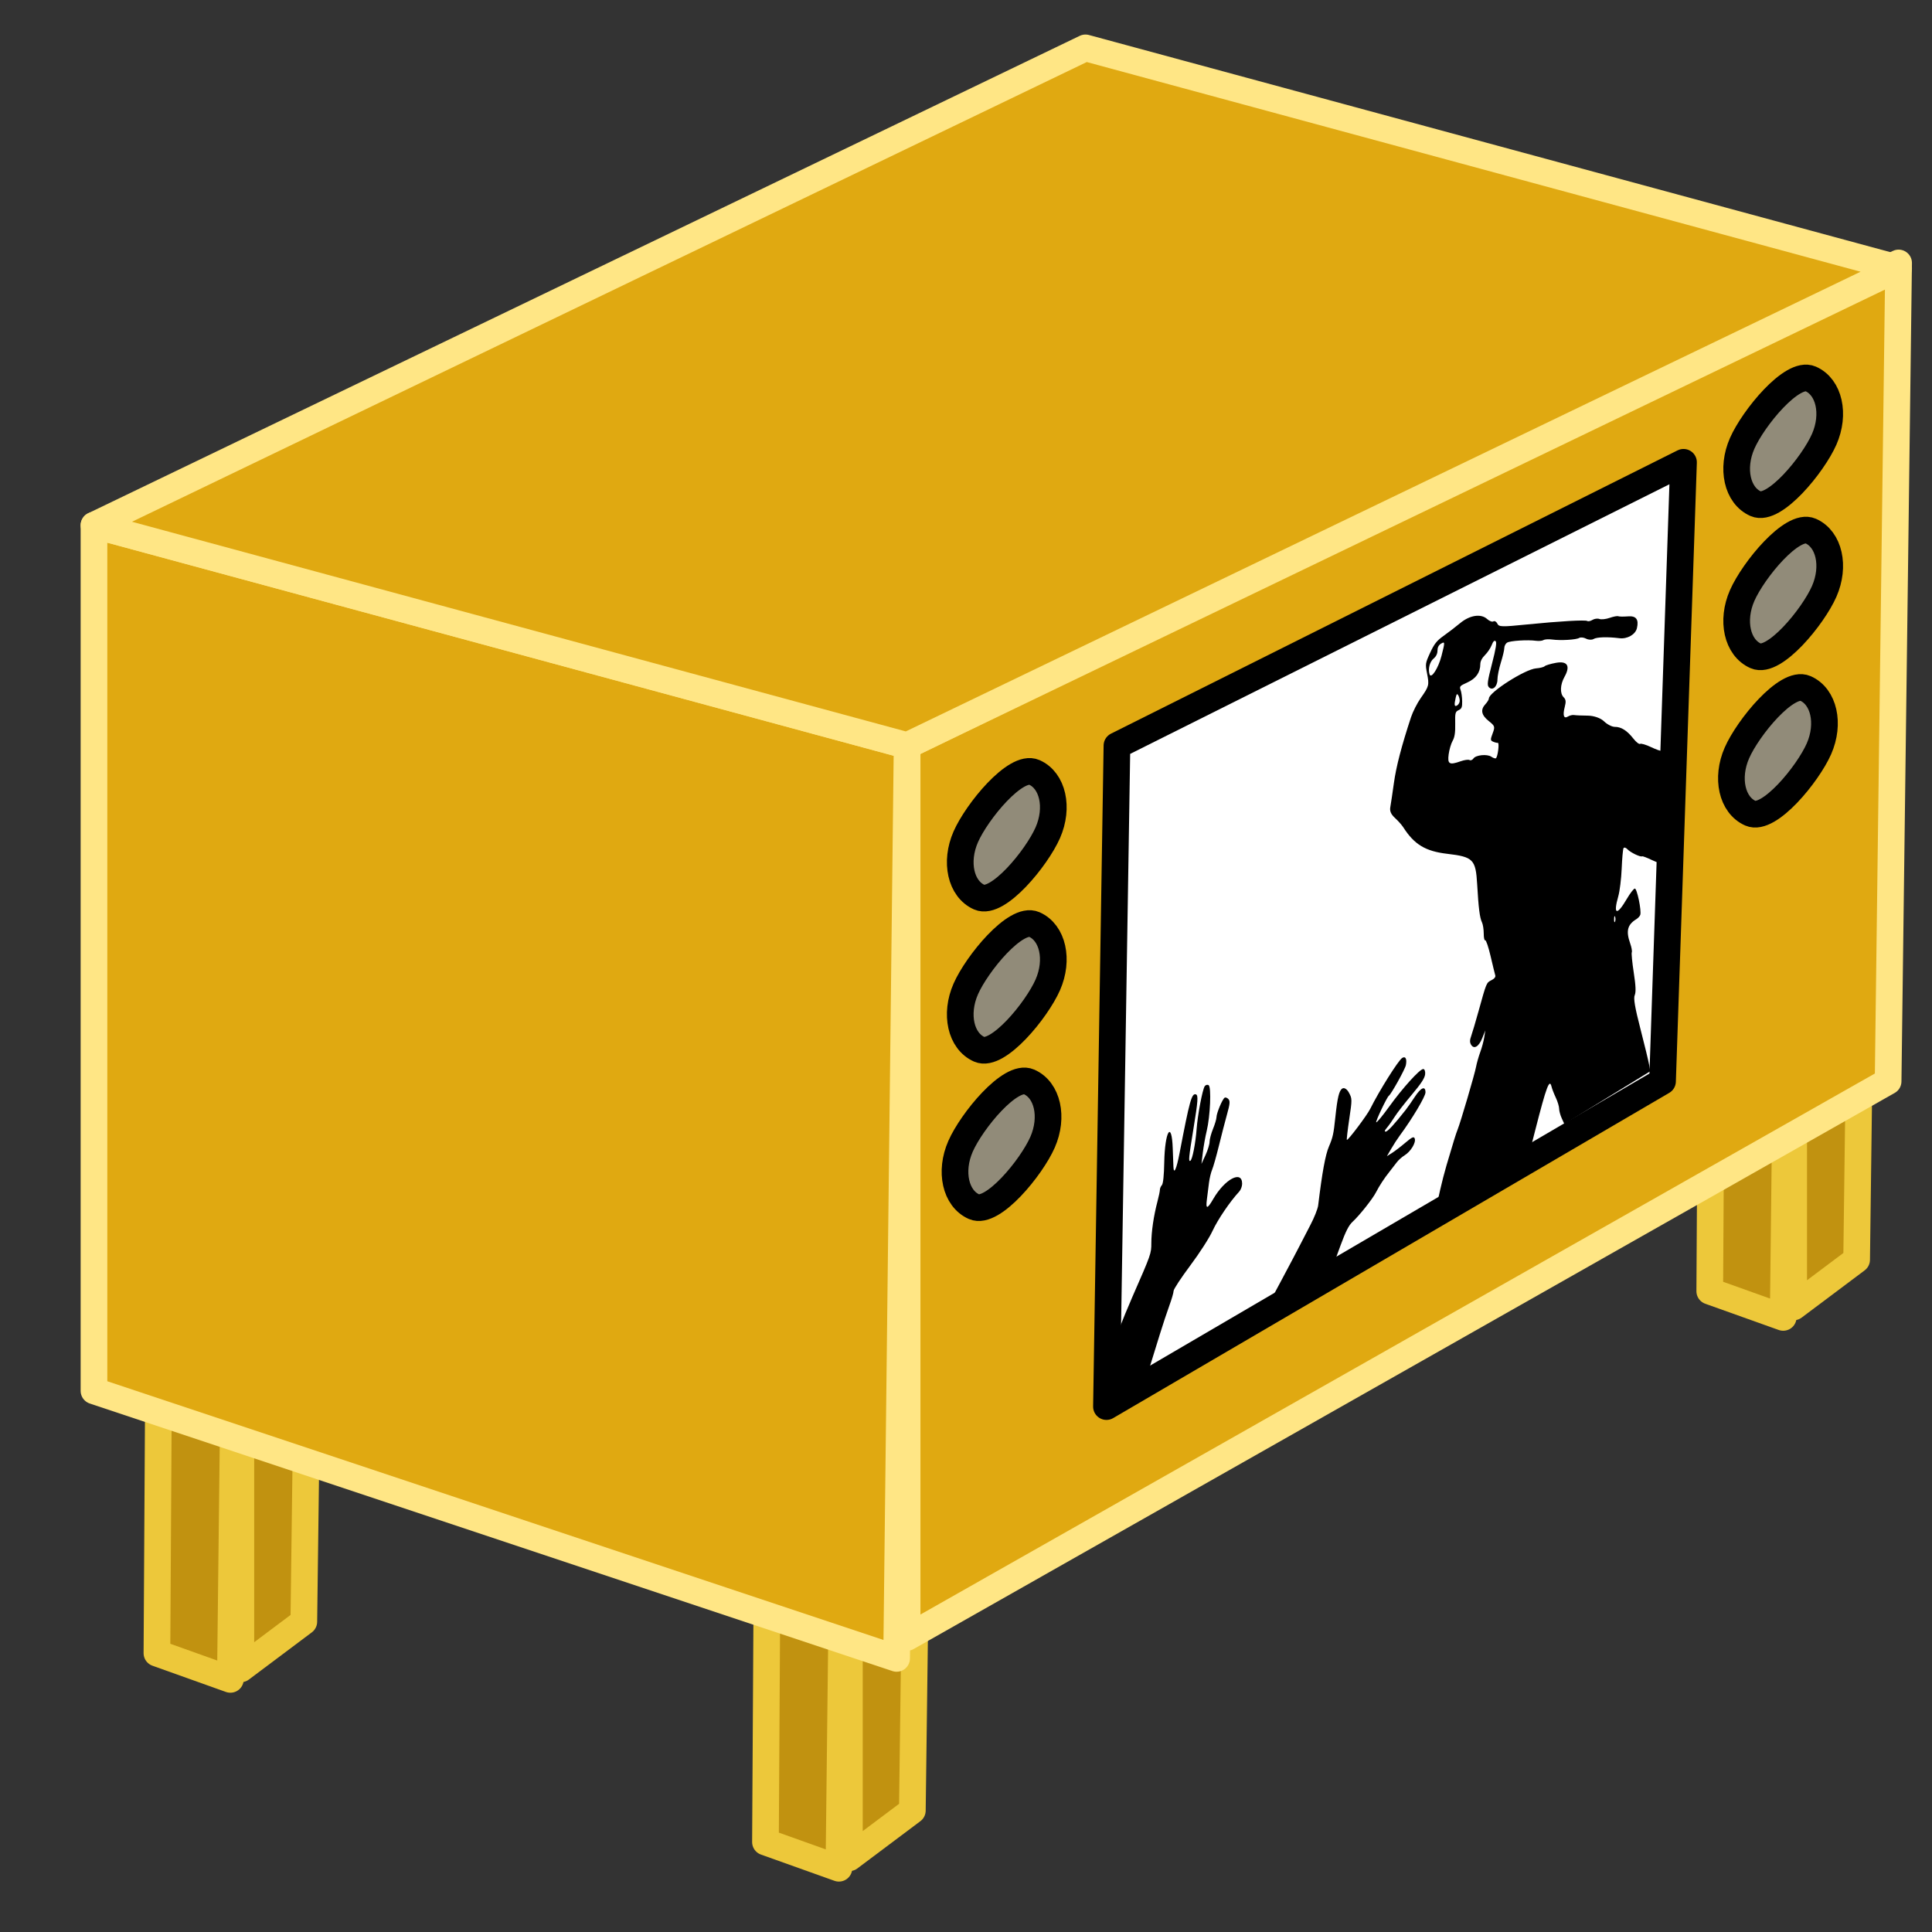 <?xml version="1.0" encoding="UTF-8" standalone="no"?>
<!-- Created with Inkscape (http://www.inkscape.org/) -->
<svg
   xmlns:dc="http://purl.org/dc/elements/1.1/"
   xmlns:cc="http://web.resource.org/cc/"
   xmlns:rdf="http://www.w3.org/1999/02/22-rdf-syntax-ns#"
   xmlns:svg="http://www.w3.org/2000/svg"
   xmlns="http://www.w3.org/2000/svg"
   xmlns:xlink="http://www.w3.org/1999/xlink"
   xmlns:sodipodi="http://sodipodi.sourceforge.net/DTD/sodipodi-0.dtd"
   xmlns:inkscape="http://www.inkscape.org/namespaces/inkscape"
   width="450"
   height="450"
   id="svg2"
   sodipodi:version="0.32"
   inkscape:version="0.44"
   sodipodi:docbase="/home/einar"
   sodipodi:docname="vold_paa_tv.svg"
   version="1.0">
  <rect width="100%" height="100%" fill="#333333" stroke="none"/>
  <defs
     id="defs4" />
  <sodipodi:namedview
     id="base"
     pagecolor="#ffffff"
     bordercolor="#666666"
     borderopacity="1.0"
     gridtolerance="10000"
     guidetolerance="10"
     objecttolerance="10"
     inkscape:pageopacity="0.0"
     inkscape:pageshadow="2"
     inkscape:zoom="0.49697719"
     inkscape:cx="372.04724"
     inkscape:cy="526.18109"
     inkscape:document-units="px"
     inkscape:current-layer="layer1"
     inkscape:window-width="1280"
     inkscape:window-height="733"
     inkscape:window-x="0"
     inkscape:window-y="28"
     width="450px"
     height="450px" />
  <g
     inkscape:label="Layer 1"
     inkscape:groupmode="layer"
     id="layer1">
    <g
       id="g3773"
       transform="matrix(2.071,0,0,2.071,-239.597,-609.153)"
       inkscape:export-filename="/home/einar/tvvold.png"
       inkscape:export-xdpi="90"
       inkscape:export-ydpi="90">
      <g
         id="g3689">
        <g
           id="g3683"
           transform="translate(108.561,-76.7)">
          <path
             sodipodi:nodetypes="ccccc"
             id="path3685"
             d="M 208.861,416.339 L 200.011,415.159 L 199.421,516.05 L 207.681,519 L 208.861,416.339 z "
             style="fill:#c19210;fill-opacity:1;stroke:#edc83a;stroke-width:3;stroke-linejoin:round;stroke-miterlimit:4;stroke-dashoffset:0;stroke-opacity:1" />
          <path
             style="fill:#c19210;fill-opacity:1;stroke:#edc83a;stroke-width:3;stroke-linejoin:round;stroke-miterlimit:4;stroke-dashoffset:0;stroke-opacity:1"
             d="M 208.861,417.519 L 217.121,420.469 L 215.941,512.51 L 208.861,517.82 L 208.861,417.519 z "
             id="path3687"
             sodipodi:nodetypes="ccccc" />
        </g>
        <g
           transform="translate(-66.08,-35.99)"
           id="g3677">
          <path
             style="fill:#c19210;fill-opacity:1;stroke:#edc83a;stroke-width:3;stroke-linejoin:round;stroke-miterlimit:4;stroke-dashoffset:0;stroke-opacity:1"
             d="M 208.861,416.339 L 200.011,415.159 L 199.421,516.05 L 207.681,519 L 208.861,416.339 z "
             id="path3679"
             sodipodi:nodetypes="ccccc" />
          <path
             sodipodi:nodetypes="ccccc"
             id="path3681"
             d="M 208.861,417.519 L 217.121,420.469 L 215.941,512.51 L 208.861,517.82 L 208.861,417.519 z "
             style="fill:#c19210;fill-opacity:1;stroke:#edc83a;stroke-width:3;stroke-linejoin:round;stroke-miterlimit:4;stroke-dashoffset:0;stroke-opacity:1" />
        </g>
        <g
           id="g3673"
           transform="translate(2.36,-14.75)">
          <path
             sodipodi:nodetypes="ccccc"
             id="path3669"
             d="M 208.861,416.339 L 200.011,415.159 L 199.421,516.05 L 207.681,519 L 208.861,416.339 z "
             style="fill:#c19210;fill-opacity:1;stroke:#edc83a;stroke-width:3;stroke-linejoin:round;stroke-miterlimit:4;stroke-dashoffset:0;stroke-opacity:1" />
          <path
             style="fill:#c19210;fill-opacity:1;stroke:#edc83a;stroke-width:3;stroke-linejoin:round;stroke-miterlimit:4;stroke-dashoffset:0;stroke-opacity:1"
             d="M 208.861,417.519 L 217.121,420.469 L 215.941,512.51 L 208.861,517.82 L 208.861,417.519 z "
             id="path3671"
             sodipodi:nodetypes="ccccc" />
        </g>
      </g>
      <g
         id="g3768">
        <path
           style="fill:#e0a911;fill-opacity:1;stroke:#ffe685;stroke-width:3;stroke-linejoin:round;stroke-miterlimit:4;stroke-dashoffset:0;stroke-opacity:1"
           d="M 217.711,377.989 L 329.222,323.709 L 328.042,415.749 L 217.711,478.29 L 217.711,377.989 z "
           id="rect1872"
           sodipodi:nodetypes="ccccc" />
        <path
           sodipodi:nodetypes="ccccc"
           id="path2764"
           d="M 217.711,377.989 L 126.261,353.209 L 126.261,450.559 L 216.531,480.65 L 217.711,377.989 z "
           style="fill:#e0a911;fill-opacity:1;stroke:#ffe685;stroke-width:3;stroke-linejoin:round;stroke-miterlimit:4;stroke-dashoffset:0;stroke-opacity:1" />
        <path
           style="fill:#e0a911;fill-opacity:1;stroke:#ffe685;stroke-width:3;stroke-linejoin:round;stroke-miterlimit:4;stroke-dashoffset:0;stroke-opacity:1"
           d="M 217.711,377.989 L 126.261,353.209 L 237.771,299.519 L 329.222,324.299 L 217.711,377.989 z "
           id="path2766"
           sodipodi:nodetypes="ccccc" />
      </g>
      <g
         id="g3700">
        <g
           id="g3660">
          <path
             sodipodi:nodetypes="csssc"
             id="path2768"
             d="M 320.853,343.541 C 319.608,346.373 315.242,351.708 313.155,350.79 C 311.068,349.873 310.384,346.83 311.63,343.997 C 312.875,341.165 317.241,335.83 319.328,336.747 C 321.415,337.665 322.098,340.708 320.853,343.541 z "
             style="fill:#918b79;fill-opacity:1;stroke:black;stroke-width:3;stroke-linejoin:round;stroke-miterlimit:4;stroke-dashoffset:0;stroke-opacity:1" />
          <path
             style="fill:#918b79;fill-opacity:1;stroke:black;stroke-width:3;stroke-linejoin:round;stroke-miterlimit:4;stroke-dashoffset:0;stroke-opacity:1"
             d="M 320.853,360.651 C 319.608,363.483 315.242,368.818 313.155,367.9 C 311.068,366.983 310.384,363.94 311.63,361.107 C 312.875,358.275 317.241,352.94 319.328,353.857 C 321.415,354.775 322.098,357.818 320.853,360.651 z "
             id="path3656"
             sodipodi:nodetypes="csssc" />
          <path
             sodipodi:nodetypes="csssc"
             id="path3658"
             d="M 320.263,378.351 C 319.018,381.183 314.652,386.518 312.565,385.601 C 310.478,384.683 309.794,381.64 311.04,378.807 C 312.285,375.975 316.651,370.64 318.738,371.558 C 320.825,372.475 321.508,375.518 320.263,378.351 z "
             style="fill:#918b79;fill-opacity:1;stroke:black;stroke-width:3;stroke-linejoin:round;stroke-miterlimit:4;stroke-dashoffset:0;stroke-opacity:1" />
        </g>
        <use
           x="0"
           y="0"
           xlink:href="#g3660"
           id="use3665"
           transform="translate(-87.32,44.25)"
           width="744.094"
           height="1052.362" />
      </g>
      <g
         id="g3764">
        <path
           sodipodi:nodetypes="ccccc"
           id="path3707"
           d="M 241.311,377.989 L 305.031,346.129 L 302.671,415.749 L 240.131,452.329 L 241.311,377.989 z "
           style="fill:white;fill-opacity:1;stroke:black;stroke-width:3;stroke-linejoin:round;stroke-miterlimit:4;stroke-dashoffset:0;stroke-opacity:1" />
        <path
           id="path4459"
           d="M 239.011,451.057 C 239.011,449.302 239.025,449.243 239.929,447.367 C 240.434,446.318 241.15,444.669 241.519,443.702 C 241.888,442.735 242.581,441.054 243.058,439.966 C 245.154,435.186 245.178,435.12 245.179,433.933 C 245.18,432.666 245.446,430.856 245.864,429.277 C 246.017,428.701 246.141,428.104 246.141,427.949 C 246.141,427.793 246.242,427.556 246.365,427.421 C 246.506,427.267 246.605,426.324 246.631,424.872 C 246.695,421.353 247.474,420.072 247.586,423.302 C 247.617,424.177 247.651,425.106 247.662,425.366 C 247.703,426.298 248.011,425.612 248.352,423.831 C 249.483,417.922 249.715,417.084 250.18,417.213 C 250.476,417.295 250.432,417.926 249.903,421.157 C 249.384,424.326 249.337,424.825 249.571,424.681 C 249.794,424.544 250.151,422.728 250.27,421.126 C 250.39,419.517 250.925,416.687 251.183,416.298 C 251.281,416.151 251.477,416.098 251.619,416.181 C 251.945,416.371 251.807,419.669 251.404,421.333 C 251.251,421.962 251.056,423.052 250.971,423.755 L 250.815,425.034 L 251.273,424.042 C 251.524,423.496 251.73,422.823 251.73,422.546 C 251.73,422.269 251.903,421.617 252.115,421.098 C 252.327,420.58 252.503,419.986 252.507,419.778 C 252.515,419.311 253.17,417.747 253.423,417.592 C 253.526,417.529 253.718,417.6 253.851,417.75 C 254.049,417.971 254.02,418.284 253.696,419.443 C 253.478,420.225 253.065,421.821 252.779,422.991 C 252.492,424.16 252.15,425.371 252.017,425.681 C 251.885,425.992 251.726,426.652 251.664,427.149 C 251.602,427.646 251.495,428.493 251.426,429.032 C 251.282,430.154 251.468,430.142 252.137,428.987 C 253.443,426.734 255.391,425.703 255.391,427.267 C 255.391,427.558 255.239,427.96 255.054,428.159 C 254.043,429.244 252.65,431.294 252.073,432.547 C 251.695,433.369 250.626,435.032 249.55,436.473 C 248.523,437.848 247.683,439.127 247.683,439.316 C 247.683,439.505 247.469,440.246 247.207,440.963 C 246.945,441.68 246.457,443.154 246.123,444.238 C 245.788,445.322 245.287,446.943 245.009,447.84 L 244.503,449.47 L 241.757,451.155 L 239.011,452.841 L 239.011,451.057 z M 259.857,438.035 C 260.742,436.377 261.648,434.662 261.868,434.223 C 262.089,433.784 262.627,432.744 263.063,431.913 C 263.5,431.081 263.895,430.089 263.941,429.707 C 264.391,425.993 264.751,424.021 265.149,423.09 C 265.592,422.053 265.675,421.679 265.87,419.82 C 266.107,417.561 266.297,416.778 266.662,416.555 C 266.874,416.425 267.186,416.622 267.402,417.023 C 267.766,417.698 267.767,417.777 267.437,420.001 C 267.25,421.257 267.13,422.307 267.17,422.333 C 267.294,422.416 269.433,419.574 269.793,418.849 C 270.797,416.827 272.96,413.384 273.394,413.117 C 273.769,412.888 273.941,413.227 273.806,413.927 C 273.717,414.386 272.139,417.223 271.886,417.378 C 271.689,417.499 270.371,420.272 270.471,420.355 C 270.537,420.409 271.181,419.632 271.903,418.628 C 273.414,416.529 275.345,414.39 275.752,414.366 C 275.906,414.357 276.005,414.617 275.973,414.945 C 275.93,415.381 275.529,415.999 274.469,417.256 C 273.674,418.199 272.807,419.318 272.542,419.743 C 272.277,420.168 271.887,420.72 271.675,420.969 C 271.406,421.285 271.367,421.416 271.547,421.402 C 271.774,421.384 272.522,420.568 273.795,418.95 C 274.007,418.681 274.463,418.026 274.809,417.496 C 275.502,416.434 276.011,416.223 276.011,416.996 C 276.011,417.451 274.507,419.977 273.12,421.849 C 272.855,422.207 272.422,422.875 272.157,423.333 L 271.675,424.166 L 272.253,423.801 C 272.571,423.6 273.251,423.078 273.763,422.642 C 274.513,422.004 274.717,421.917 274.806,422.198 C 274.953,422.658 274.344,423.652 273.659,424.072 C 273.36,424.256 272.965,424.61 272.78,424.859 C 272.596,425.109 272.229,425.584 271.964,425.914 C 271.374,426.651 270.823,427.492 270.435,428.249 C 270.06,428.978 268.572,430.849 267.821,431.535 C 267.393,431.926 267.039,432.617 266.459,434.2 L 265.676,436.337 L 261.961,438.692 L 258.246,441.048 L 259.857,438.035 z M 277.667,427.935 C 277.834,427.183 278.151,425.957 278.371,425.211 C 279.156,422.544 279.45,421.6 279.63,421.159 C 279.943,420.392 281.54,414.963 281.695,414.137 C 281.776,413.705 281.992,412.948 282.174,412.454 C 282.356,411.96 282.557,411.211 282.622,410.789 L 282.74,410.022 L 282.395,410.888 C 282.009,411.857 281.466,412.177 281.139,411.63 C 280.983,411.368 280.987,411.108 281.153,410.649 C 281.277,410.305 281.65,409.044 281.982,407.847 C 282.873,404.633 282.86,404.662 283.426,404.376 C 283.761,404.206 283.915,404.013 283.86,403.832 C 283.813,403.677 283.575,402.703 283.333,401.667 C 283.091,400.631 282.818,399.829 282.728,399.885 C 282.637,399.94 282.563,399.603 282.563,399.134 C 282.563,398.665 282.475,398.099 282.367,397.875 C 282.113,397.346 281.978,396.281 281.823,393.579 C 281.662,390.789 281.38,390.502 278.453,390.159 C 276.001,389.871 274.751,389.115 273.506,387.166 C 273.347,386.917 272.93,386.449 272.579,386.127 C 272.125,385.71 271.974,385.356 272.056,384.904 C 272.12,384.554 272.301,383.34 272.458,382.205 C 272.714,380.353 273.32,378.024 274.386,374.793 C 274.589,374.179 275.078,373.216 275.473,372.653 C 276.414,371.313 276.445,371.193 276.189,369.881 C 275.98,368.813 275.995,368.715 276.539,367.54 C 277.001,366.543 277.284,366.188 278.053,365.644 C 278.573,365.275 279.41,364.631 279.913,364.214 C 281,363.312 282.261,363.124 282.953,363.761 C 283.199,363.988 283.513,364.105 283.65,364.021 C 283.787,363.938 283.984,364.047 284.089,364.265 C 284.273,364.648 284.552,364.656 287.477,364.362 C 291.136,363.995 293.993,363.832 294.212,363.976 C 294.313,364.043 294.575,363.986 294.796,363.851 C 295.016,363.716 295.367,363.67 295.576,363.75 C 295.785,363.829 296.303,363.772 296.727,363.624 C 297.151,363.476 297.585,363.393 297.691,363.441 C 297.797,363.489 298.291,363.495 298.79,363.455 C 299.702,363.381 300.018,363.795 299.794,364.774 C 299.63,365.494 298.713,366.023 297.825,365.912 C 296.494,365.745 295.273,365.782 294.917,366 C 294.722,366.12 294.342,366.103 294.073,365.962 C 293.803,365.822 293.456,365.785 293.302,365.88 C 292.961,366.089 291.208,366.192 290.245,366.059 C 289.86,366.006 289.426,366.034 289.282,366.122 C 289.137,366.21 288.76,366.246 288.444,366.202 C 287.499,366.071 285.543,366.195 285.198,366.407 C 285.02,366.515 284.876,366.788 284.876,367.013 C 284.876,367.237 284.702,367.973 284.49,368.647 C 284.278,369.322 284.105,370.183 284.105,370.56 C 284.105,371.361 283.533,371.861 283.132,371.411 C 282.925,371.178 282.985,370.742 283.495,368.772 C 283.929,367.098 284.046,366.363 283.9,366.246 C 283.755,366.129 283.622,366.262 283.454,366.694 C 283.322,367.033 282.981,367.537 282.696,367.815 C 282.371,368.132 282.178,368.509 282.178,368.826 C 282.178,369.764 281.69,370.452 280.71,370.894 C 279.873,371.271 279.814,371.337 279.962,371.733 C 280.05,371.969 280.129,372.533 280.138,372.986 C 280.151,373.671 280.084,373.843 279.74,374.003 C 279.363,374.179 279.328,374.318 279.354,375.547 C 279.375,376.516 279.293,377.056 279.064,377.454 C 278.889,377.76 278.688,378.443 278.618,378.972 C 278.473,380.074 278.693,380.202 279.961,379.753 C 280.385,379.603 280.837,379.541 280.965,379.615 C 281.093,379.689 281.288,379.612 281.399,379.445 C 281.666,379.044 282.945,378.915 283.418,379.241 C 283.624,379.383 283.853,379.461 283.927,379.415 C 284.141,379.284 284.347,377.653 284.147,377.68 C 284.048,377.693 283.81,377.635 283.62,377.551 C 283.303,377.411 283.298,377.328 283.568,376.607 C 283.848,375.859 283.823,375.784 283.117,375.219 C 282.289,374.556 282.173,373.949 282.756,373.325 C 282.968,373.098 283.141,372.813 283.141,372.692 C 283.141,371.998 287.22,369.397 288.452,369.304 C 288.883,369.272 289.316,369.163 289.416,369.062 C 289.515,368.961 290.09,368.789 290.693,368.68 C 291.979,368.447 292.333,369.034 291.645,370.259 C 291.154,371.134 291.115,372.129 291.555,372.56 C 291.8,372.8 291.829,373.046 291.68,373.616 C 291.428,374.584 291.56,375.009 292.024,374.724 C 292.229,374.598 292.547,374.522 292.731,374.554 C 292.915,374.586 293.602,374.616 294.257,374.62 C 294.942,374.624 295.72,374.895 296.087,375.257 C 296.439,375.603 296.987,375.885 297.305,375.883 C 298.022,375.877 298.686,376.299 299.402,377.214 C 299.705,377.601 300.043,377.863 300.153,377.795 C 300.263,377.727 300.813,377.89 301.374,378.157 C 301.936,378.424 302.452,378.608 302.521,378.566 C 302.589,378.523 302.816,378.697 303.025,378.951 C 303.233,379.205 303.518,379.343 303.658,379.257 C 304.045,379.019 304.107,379.743 304.249,386.259 L 304.382,392.293 L 303.63,391.712 C 303.216,391.393 302.794,391.182 302.693,391.244 C 302.591,391.305 302.051,391.136 301.493,390.868 C 300.934,390.6 300.432,390.409 300.377,390.443 C 300.193,390.555 299.058,390.01 298.726,389.65 C 298.546,389.454 298.345,389.404 298.28,389.537 C 298.215,389.67 298.124,390.706 298.077,391.839 C 298.03,392.973 297.859,394.365 297.696,394.934 C 297.098,397.03 297.53,397.159 298.661,395.222 C 299.021,394.604 299.422,394.085 299.551,394.067 C 299.798,394.035 300.324,396.568 300.167,397.03 C 300.117,397.177 299.916,397.396 299.718,397.517 C 298.722,398.128 298.542,398.842 299.032,400.232 C 299.187,400.671 299.269,401.122 299.214,401.234 C 299.16,401.346 299.258,402.368 299.433,403.506 C 299.663,404.997 299.694,405.71 299.544,406.062 C 299.391,406.421 299.562,407.424 300.19,409.865 C 300.66,411.688 301.099,413.504 301.165,413.9 L 301.286,414.621 L 296.458,417.584 L 291.63,420.547 L 291.336,419.907 C 291.175,419.556 291.042,419.067 291.042,418.823 C 291.042,418.578 290.873,418.019 290.666,417.58 C 290.46,417.142 290.246,416.592 290.191,416.358 C 289.964,415.392 289.617,416.313 288.358,421.235 L 287.957,422.801 L 282.66,426.052 L 277.363,429.303 L 277.667,427.935 z M 297.341,397.257 C 297.279,397.073 297.233,397.167 297.224,397.496 C 297.216,397.794 297.261,397.931 297.325,397.799 C 297.389,397.667 297.396,397.423 297.341,397.257 z M 279.862,372.947 C 279.861,372.757 279.786,372.48 279.696,372.331 C 279.566,372.115 279.508,372.169 279.41,372.598 C 279.219,373.435 279.262,373.663 279.576,373.47 C 279.735,373.372 279.864,373.137 279.862,372.947 z M 277.812,367.902 C 278.216,366.333 278.212,366.247 277.745,366.533 C 277.493,366.688 277.36,366.955 277.36,367.307 C 277.36,367.651 277.205,367.97 276.928,368.197 C 276.488,368.557 276.279,369.37 276.47,369.971 C 276.649,370.534 277.454,369.292 277.812,367.902 z "
           style="fill:black" />
      </g>
    </g>
  </g>
</svg>
